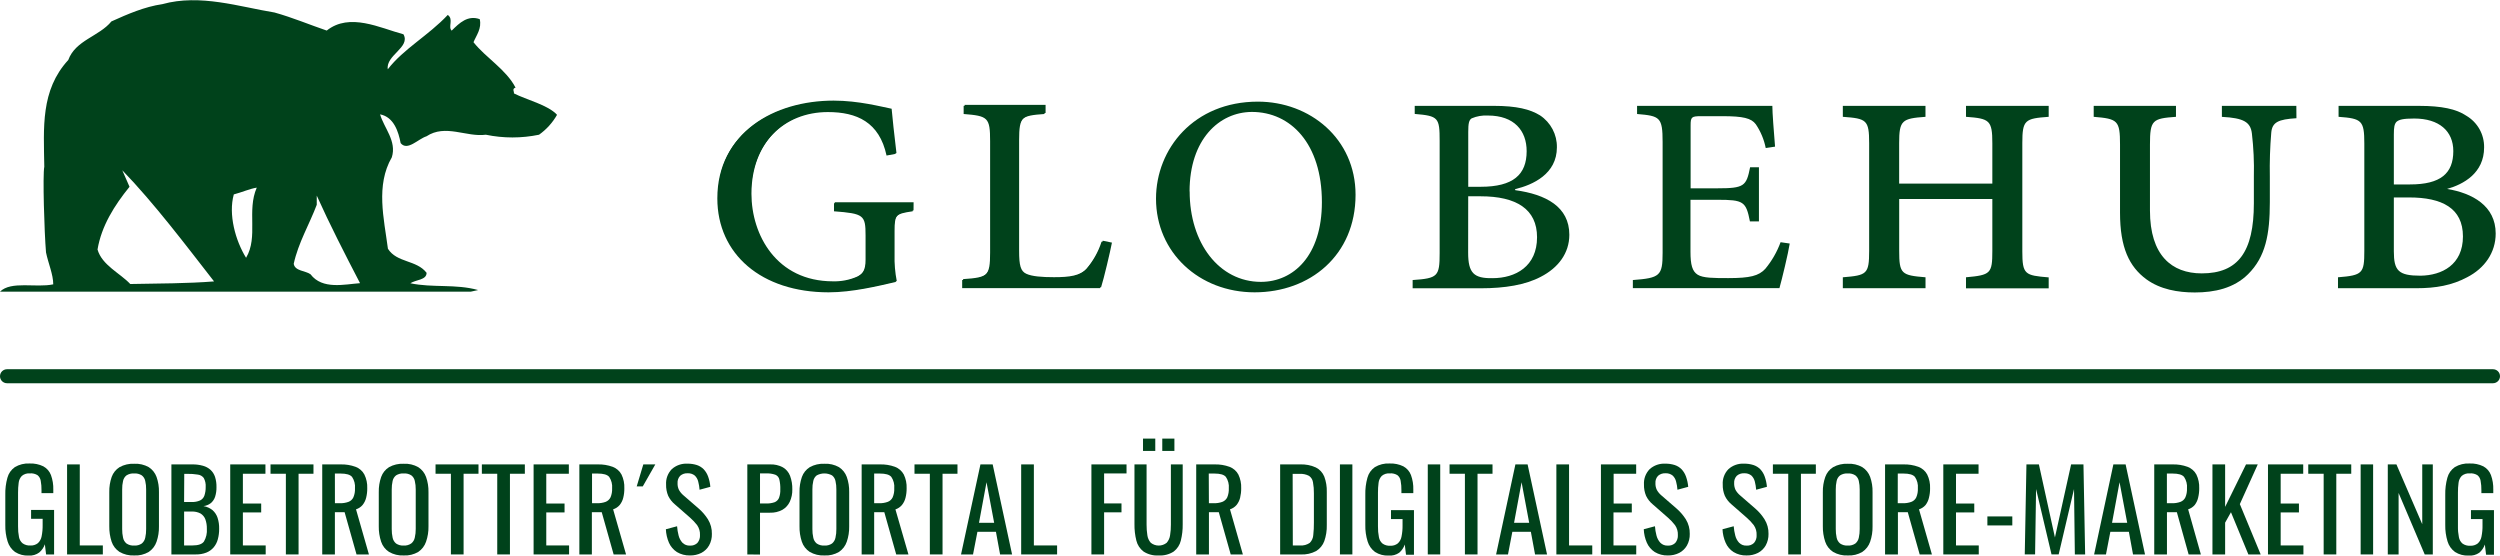 <svg width="198" height="44" viewBox="0 0 198 44" fill="none" xmlns="http://www.w3.org/2000/svg">
  <path d="M25.877 2.421C27.694 0.976 30.091 2.214 31.954 2.717C32.535 3.749 30.537 4.371 30.713 5.487C31.954 3.873 33.952 2.797 35.462 1.183C35.948 1.517 35.462 2.138 35.774 2.426C36.393 1.805 37.058 1.183 37.995 1.517C38.169 2.259 37.723 2.803 37.501 3.343C38.481 4.583 40.083 5.495 40.832 6.942C40.523 7.023 40.742 7.276 40.702 7.397C41.674 7.897 43.417 8.314 44.117 9.094C43.764 9.716 43.278 10.254 42.692 10.67C41.302 10.958 39.868 10.958 38.478 10.67C36.931 10.877 35.28 9.801 33.776 10.796C33.11 11.003 32.266 11.993 31.731 11.334C31.56 10.425 31.188 9.263 30.102 9.056C30.409 10.132 31.435 11.167 31.033 12.456C29.744 14.688 30.409 17.297 30.724 19.702C31.435 20.826 32.986 20.573 33.786 21.606C33.786 22.187 32.945 22.144 32.499 22.434C34.275 22.808 36.094 22.475 37.87 22.972L37.292 23.099H0C0.888 22.23 2.843 22.811 4.217 22.52C4.217 21.732 3.823 20.861 3.644 19.992C3.508 18.378 3.372 13.863 3.508 13.201C3.464 10.129 3.198 7.154 5.408 4.75C5.981 3.179 7.852 2.886 8.824 1.697C10.111 1.116 11.444 0.535 12.861 0.328C15.848 -0.5 18.946 0.535 21.74 0.99C23.171 1.388 24.544 1.969 25.877 2.421ZM16.958 22.294C14.697 19.395 12.218 16.103 9.685 13.486L10.258 14.793C9.052 16.28 8.037 17.897 7.724 19.761C8.08 21.006 9.503 21.628 10.317 22.494C12.536 22.453 14.887 22.453 16.975 22.286L16.958 22.294ZM19.492 20.412C20.472 18.755 19.532 16.684 20.336 14.86C19.793 14.946 19.141 15.234 18.517 15.398C18.074 16.988 18.647 19.059 19.492 20.422V20.412ZM28.508 22.413C27.303 20.094 26.111 17.77 25.087 15.492V16.219C24.509 17.752 23.621 19.239 23.263 20.893C23.355 21.477 24.194 21.431 24.593 21.722C25.527 22.964 27.308 22.512 28.503 22.429" fill="#00421B"/>
  <path d="M72.352 16.66C70.975 16.859 70.85 16.972 70.85 18.303V20.172C70.831 20.873 70.889 21.574 71.024 22.262C69.572 22.596 67.571 23.085 65.686 23.085C60.376 23.085 56.876 20.062 56.876 15.638C56.876 10.498 61.304 7.969 66.02 7.969C68.021 7.969 69.822 8.459 70.617 8.612C70.69 9.368 70.81 10.589 71 12.125L70.286 12.257C69.713 9.589 67.926 8.79 65.638 8.79C62.16 8.79 59.515 11.278 59.515 15.347C59.515 18.591 61.492 22.281 65.972 22.281C66.634 22.299 67.293 22.17 67.899 21.904C68.377 21.66 68.613 21.367 68.613 20.503V18.572C68.613 16.958 68.472 16.84 66.113 16.66V16.02H72.357L72.352 16.66Z" fill="#00421B"/>
  <path d="M88.066 19.215C87.925 19.949 87.423 22.082 87.206 22.749H76.277V22.106C78.278 21.974 78.493 21.818 78.493 19.928V11.103C78.493 9.22 78.322 9.102 76.397 8.951V8.306H82.81V8.948C80.953 9.08 80.714 9.193 80.714 11.1V19.86C80.714 21.038 80.833 21.474 81.284 21.684C81.735 21.894 82.525 21.953 83.475 21.953C84.74 21.953 85.541 21.84 86.095 21.264C86.655 20.622 87.077 19.873 87.336 19.064L88.066 19.215Z" fill="#00421B"/>
  <path d="M72.281 16.735C70.905 16.934 70.78 17.047 70.78 18.378V20.242C70.76 20.942 70.819 21.642 70.954 22.329C69.504 22.663 67.503 23.152 65.621 23.152C60.313 23.152 56.813 20.132 56.813 15.713C56.813 10.576 61.242 8.047 65.955 8.047C67.954 8.047 69.756 8.54 70.546 8.69C70.62 9.446 70.739 10.667 70.929 12.187L70.215 12.319C69.645 9.667 67.858 8.876 65.57 8.876C62.094 8.876 59.461 11.356 59.461 15.42C59.461 18.663 61.437 22.348 65.912 22.348C66.575 22.367 67.233 22.239 67.839 21.972C68.315 21.727 68.553 21.434 68.553 20.573V18.647C68.553 17.034 68.41 16.915 66.053 16.735V16.095H72.298L72.281 16.735Z" fill="#00421B"/>
  <path d="M87.982 19.288C87.841 20.022 87.341 22.155 87.121 22.819H76.204V22.179C78.202 22.044 78.417 21.888 78.417 20V11.181C78.417 9.298 78.246 9.182 76.321 9.029V8.386H82.723V9.029C80.866 9.161 80.627 9.274 80.627 11.181V19.933C80.627 21.111 80.746 21.547 81.197 21.757C81.648 21.966 82.438 22.026 83.388 22.026C84.651 22.026 85.452 21.915 86.005 21.34C86.565 20.697 86.986 19.949 87.244 19.14L87.982 19.288Z" fill="#00421B"/>
  <path d="M107.36 15.425C107.36 20.224 103.749 23.152 99.364 23.152C94.979 23.152 91.556 20 91.556 15.737C91.556 11.783 94.556 8.05 99.625 8.05C103.744 8.05 107.36 10.982 107.36 15.425ZM94.222 15.156C94.214 19.244 96.554 22.324 99.864 22.324C102.432 22.324 104.694 20.258 104.694 16.014C104.694 11.374 102.221 8.865 99.15 8.865C96.554 8.876 94.214 11.049 94.214 15.159L94.222 15.156Z" fill="#00421B"/>
  <path d="M120.007 15.062C122.434 15.393 124.291 16.372 124.291 18.594C124.291 20.057 123.409 21.213 122.03 21.923C120.816 22.566 119.174 22.832 117.292 22.832H111.881V22.179C113.879 22.044 114.02 21.888 114.02 20.046V11.157C114.02 9.314 113.925 9.18 112.046 9.024V8.384H118.307C120.116 8.384 121.185 8.653 121.97 9.137C122.389 9.415 122.73 9.792 122.964 10.235C123.197 10.678 123.315 11.171 123.306 11.67C123.306 13.779 121.405 14.645 119.996 14.979L120.007 15.062ZM117.268 14.793C119.85 14.793 120.911 13.828 120.911 11.972C120.911 10.358 119.934 9.15 117.84 9.15C117.401 9.125 116.961 9.201 116.556 9.373C116.344 9.505 116.285 9.771 116.285 10.449V14.793H117.268ZM116.277 20.011C116.277 21.625 116.727 22.055 118.204 22.031C120.037 22.031 121.734 21.098 121.734 18.79C121.734 16.568 120.105 15.546 117.259 15.546H116.282L116.277 20.011Z" fill="#00421B"/>
  <path d="M141.746 19.288C141.627 20.067 141.127 22.13 140.932 22.819H129.322V22.179C131.467 22.017 131.679 21.845 131.679 20.027V11.251C131.679 9.274 131.467 9.182 129.656 9.029V8.386H140.37C140.37 8.924 140.487 10.431 140.584 11.614L139.846 11.724C139.713 11.051 139.445 10.411 139.059 9.841C138.703 9.36 138.062 9.201 136.419 9.201H134.728C133.968 9.201 133.897 9.269 133.897 9.933V14.914H136.026C138.146 14.914 138.312 14.737 138.608 13.249H139.308V17.537H138.594C138.285 15.958 138.095 15.823 136.015 15.823H133.886V19.933C133.886 20.977 134.028 21.488 134.456 21.757C134.885 22.026 135.741 22.026 136.884 22.026C138.602 22.026 139.292 21.851 139.808 21.294C140.331 20.664 140.742 19.95 141.022 19.183L141.746 19.288Z" fill="#00421B"/>
  <path d="M162.256 9.252C160.372 9.387 160.168 9.497 160.168 11.34V19.903C160.168 21.746 160.372 21.813 162.256 21.969V22.835H155.707V21.961C157.657 21.784 157.793 21.671 157.793 19.871V15.761H150.416V19.871C150.416 21.695 150.595 21.805 152.501 21.961V22.827H145.952V21.961C147.853 21.805 148.037 21.716 148.037 19.871V11.34C148.037 9.497 147.834 9.387 145.952 9.252V8.386H152.498V9.252C150.638 9.387 150.413 9.521 150.413 11.34V14.54H157.793V11.34C157.793 9.519 157.567 9.387 155.707 9.252V8.386H162.256V9.252Z" fill="#00421B"/>
  <path d="M181.878 9.363C180.442 9.451 179.951 9.675 179.883 10.519C179.786 11.672 179.749 12.829 179.771 13.986V16.009C179.771 18.564 179.435 20.342 178.045 21.719C176.923 22.83 175.397 23.163 173.828 23.163C172.471 23.163 171.091 22.919 169.992 22.12C168.634 21.119 167.906 19.608 167.906 16.853V11.453C167.906 9.54 167.727 9.408 165.821 9.252V8.386H172.337V9.252C170.478 9.387 170.277 9.497 170.277 11.453V16.676C170.277 20.229 172.004 21.652 174.379 21.652C177.249 21.652 178.506 19.963 178.506 16.098V13.986C178.534 12.844 178.482 11.7 178.349 10.565C178.237 9.677 177.722 9.344 175.973 9.255V8.386H181.87L181.878 9.363Z" fill="#00421B"/>
  <path d="M193.808 14.963C195.804 15.296 197.658 16.294 197.658 18.494C197.658 20.006 196.784 21.248 195.394 21.961C194.183 22.604 192.926 22.827 191.378 22.827H185.169V21.961C187.121 21.805 187.254 21.649 187.254 19.871V11.364C187.254 9.54 187.053 9.387 185.215 9.252V8.386H191.628C193.355 8.386 194.544 8.631 195.329 9.164C195.767 9.422 196.128 9.789 196.376 10.23C196.624 10.671 196.749 11.169 196.741 11.673C196.746 13.717 195.087 14.607 193.808 14.963ZM190.871 14.607C193.292 14.607 194.302 13.741 194.302 11.964C194.302 10.385 193.181 9.387 191.207 9.387C190.311 9.387 189.996 9.476 189.795 9.656C189.638 9.833 189.592 10.078 189.592 10.654V14.607H190.871ZM189.592 19.903C189.592 21.434 189.95 21.835 191.701 21.835C193.406 21.813 195.065 20.968 195.065 18.725C195.065 16.482 193.406 15.638 190.803 15.638H189.592V19.903Z" fill="#00421B"/>
  <path d="M2.275 44C1.891 44.021 1.511 43.921 1.189 43.715C0.908 43.507 0.702 43.214 0.602 42.881C0.472 42.457 0.41 42.015 0.42 41.571V39.185C0.409 38.732 0.465 38.279 0.586 37.841C0.676 37.501 0.883 37.203 1.172 36.999C1.525 36.786 1.935 36.685 2.348 36.708C2.723 36.693 3.097 36.77 3.434 36.934C3.71 37.085 3.923 37.328 4.034 37.62C4.17 37.994 4.234 38.39 4.221 38.788V39.056H3.287V38.836C3.292 38.581 3.271 38.326 3.225 38.075C3.198 37.902 3.108 37.745 2.972 37.634C2.793 37.524 2.583 37.474 2.372 37.491C2.257 37.481 2.141 37.493 2.03 37.528C1.92 37.562 1.817 37.618 1.729 37.693C1.589 37.84 1.501 38.029 1.479 38.231C1.445 38.492 1.428 38.755 1.43 39.019V41.69C1.425 41.977 1.45 42.263 1.506 42.545C1.542 42.736 1.644 42.909 1.794 43.034C1.971 43.157 2.184 43.217 2.4 43.204C2.617 43.218 2.832 43.152 3.002 43.018C3.156 42.875 3.259 42.686 3.296 42.48C3.355 42.185 3.382 41.883 3.377 41.582V41.09H2.462V40.385H4.284V43.914H3.651L3.553 43.107C3.467 43.36 3.313 43.585 3.108 43.758C2.869 43.935 2.573 44.021 2.275 44Z" fill="#00421B"/>
  <path d="M5.313 43.911V36.781H6.318V43.199H8.145V43.911H5.313Z" fill="#00421B"/>
  <path d="M10.626 43.992C10.219 44.012 9.814 43.914 9.462 43.709C9.17 43.516 8.951 43.233 8.84 42.903C8.71 42.506 8.648 42.09 8.655 41.673V38.984C8.646 38.572 8.71 38.163 8.845 37.773C8.959 37.454 9.178 37.181 9.467 36.999C9.821 36.804 10.222 36.711 10.626 36.73C11.03 36.708 11.431 36.801 11.783 36.999C12.068 37.184 12.284 37.456 12.399 37.773C12.535 38.161 12.6 38.569 12.589 38.978V41.69C12.598 42.103 12.534 42.514 12.399 42.905C12.288 43.233 12.071 43.517 11.783 43.712C11.434 43.917 11.031 44.015 10.626 43.992ZM10.626 43.209C10.841 43.223 11.054 43.166 11.232 43.045C11.372 42.927 11.467 42.766 11.503 42.588C11.555 42.361 11.578 42.129 11.574 41.897V38.771C11.579 38.542 11.555 38.312 11.503 38.088C11.467 37.915 11.371 37.76 11.232 37.65C11.052 37.536 10.84 37.482 10.626 37.496C10.412 37.482 10.199 37.536 10.018 37.65C9.878 37.76 9.782 37.915 9.747 38.088C9.695 38.312 9.671 38.542 9.676 38.771V41.897C9.672 42.129 9.696 42.361 9.747 42.588C9.781 42.767 9.877 42.928 10.018 43.045C10.197 43.165 10.411 43.223 10.626 43.209Z" fill="#00421B"/>
  <path d="M13.575 43.911V36.781H15.226C15.513 36.775 15.799 36.812 16.076 36.889C16.299 36.949 16.504 37.06 16.676 37.214C16.84 37.368 16.962 37.56 17.032 37.773C17.113 38.035 17.152 38.307 17.145 38.58C17.151 38.838 17.114 39.095 17.037 39.342C16.974 39.538 16.856 39.713 16.698 39.847C16.529 39.977 16.328 40.059 16.116 40.084C16.379 40.127 16.626 40.237 16.833 40.404C17.016 40.566 17.153 40.773 17.23 41.004C17.322 41.286 17.365 41.581 17.357 41.878C17.36 42.16 17.325 42.441 17.251 42.714C17.19 42.95 17.076 43.17 16.918 43.357C16.762 43.538 16.564 43.678 16.342 43.766C16.077 43.868 15.795 43.917 15.511 43.911H13.575ZM14.58 39.758H15.177C15.405 39.769 15.633 39.728 15.842 39.637C15.999 39.563 16.121 39.431 16.182 39.269C16.259 39.044 16.296 38.807 16.29 38.57C16.309 38.322 16.256 38.075 16.138 37.857C16.083 37.782 16.012 37.72 15.932 37.674C15.851 37.628 15.761 37.598 15.668 37.588C15.392 37.543 15.112 37.523 14.832 37.529H14.593L14.58 39.758ZM14.58 43.199H15.253C15.704 43.199 16.005 43.096 16.154 42.886C16.332 42.581 16.411 42.229 16.383 41.878C16.389 41.623 16.349 41.368 16.263 41.127C16.191 40.936 16.056 40.774 15.88 40.667C15.663 40.555 15.419 40.502 15.174 40.514H14.582L14.58 43.199Z" fill="#00421B"/>
  <path d="M18.234 43.911V36.781H21.023V37.521H19.236V39.88H20.686V40.584H19.236V43.199H21.042V43.911H18.234Z" fill="#00421B"/>
  <path d="M22.641 43.911V37.521H21.425V36.781H24.827V37.521H23.646V43.911H22.641Z" fill="#00421B"/>
  <path d="M25.521 43.911V36.781H26.971C27.376 36.769 27.78 36.834 28.16 36.972C28.46 37.084 28.708 37.3 28.858 37.58C29.024 37.92 29.103 38.297 29.086 38.675C29.089 38.928 29.059 39.181 28.997 39.428C28.945 39.637 28.848 39.833 28.712 40.001C28.575 40.158 28.396 40.276 28.196 40.339L29.219 43.911H28.237L27.294 40.568H26.523V43.911H25.521ZM26.526 39.855H26.906C27.142 39.864 27.377 39.827 27.599 39.748C27.771 39.683 27.912 39.553 27.989 39.387C28.084 39.162 28.127 38.918 28.114 38.675C28.143 38.357 28.062 38.039 27.884 37.773C27.729 37.588 27.425 37.505 26.969 37.505H26.523L26.526 39.855Z" fill="#00421B"/>
  <path d="M31.97 43.992C31.563 44.012 31.159 43.914 30.808 43.709C30.515 43.518 30.295 43.234 30.186 42.903C30.054 42.506 29.991 42.091 29.999 41.673V38.984C29.989 38.572 30.054 38.163 30.189 37.773C30.303 37.454 30.522 37.181 30.811 36.999C31.164 36.804 31.566 36.711 31.97 36.73C32.374 36.708 32.775 36.801 33.127 36.999C33.412 37.183 33.629 37.455 33.743 37.773C33.88 38.16 33.945 38.569 33.936 38.978V41.69C33.944 42.103 33.879 42.514 33.743 42.905C33.632 43.234 33.416 43.517 33.127 43.712C32.778 43.917 32.375 44.015 31.97 43.992ZM31.97 43.209C32.188 43.222 32.404 43.16 32.581 43.034C32.721 42.917 32.817 42.755 32.852 42.577C32.905 42.35 32.929 42.118 32.926 41.886V38.771C32.93 38.541 32.905 38.312 32.852 38.088C32.817 37.915 32.721 37.76 32.581 37.65C32.401 37.535 32.189 37.481 31.976 37.496C31.762 37.482 31.549 37.536 31.367 37.65C31.229 37.76 31.133 37.915 31.096 38.088C31.046 38.312 31.022 38.542 31.025 38.771V41.897C31.022 42.129 31.046 42.361 31.096 42.588C31.132 42.766 31.227 42.927 31.367 43.045C31.545 43.164 31.756 43.222 31.97 43.209Z" fill="#00421B"/>
  <path d="M35.712 43.911V37.521H34.495V36.781H37.897V37.521H36.716V43.911H35.712Z" fill="#00421B"/>
  <path d="M39.382 43.911V37.521H38.163V36.781H41.568V37.521H40.387V43.911H39.382Z" fill="#00421B"/>
  <path d="M42.261 43.911V36.781H45.052V37.521H43.265V39.88H44.712V40.584H43.265V43.199H45.071V43.911H42.261Z" fill="#00421B"/>
  <path d="M45.885 43.911V36.781H47.335C47.74 36.769 48.143 36.834 48.524 36.972C48.823 37.085 49.071 37.3 49.222 37.58C49.387 37.921 49.464 38.297 49.447 38.675C49.451 38.928 49.422 39.181 49.36 39.428C49.309 39.637 49.211 39.833 49.075 40.001C48.938 40.158 48.759 40.276 48.559 40.339L49.583 43.911H48.6L47.658 40.568H46.876V43.911H45.885ZM46.889 39.855H47.272C47.508 39.863 47.743 39.827 47.965 39.748C48.136 39.681 48.276 39.553 48.355 39.387C48.449 39.161 48.491 38.918 48.48 38.675C48.508 38.357 48.426 38.04 48.25 37.773C48.095 37.588 47.791 37.505 47.335 37.505H46.889V39.855Z" fill="#00421B"/>
  <path d="M50.427 38.524L50.951 36.781H51.901L50.907 38.524H50.427Z" fill="#00421B"/>
  <path d="M54.646 43.992C54.282 44.002 53.923 43.909 53.612 43.723C53.336 43.544 53.118 43.29 52.984 42.991C52.836 42.651 52.752 42.286 52.737 41.916L53.625 41.679C53.642 41.926 53.682 42.171 53.745 42.41C53.797 42.624 53.902 42.822 54.051 42.986C54.129 43.063 54.222 43.123 54.324 43.162C54.427 43.201 54.536 43.218 54.646 43.212C54.755 43.22 54.864 43.204 54.966 43.167C55.068 43.129 55.161 43.07 55.238 42.994C55.382 42.821 55.454 42.599 55.439 42.375C55.452 42.098 55.373 41.825 55.216 41.595C55.05 41.38 54.863 41.181 54.657 41.001L53.449 39.944C53.226 39.76 53.047 39.531 52.922 39.272C52.802 38.986 52.745 38.678 52.754 38.368C52.741 38.146 52.774 37.923 52.852 37.714C52.93 37.506 53.051 37.315 53.207 37.155C53.374 37.006 53.569 36.891 53.781 36.816C53.993 36.742 54.218 36.71 54.442 36.722C54.697 36.718 54.952 36.755 55.194 36.832C55.4 36.9 55.586 37.017 55.737 37.171C55.892 37.339 56.01 37.535 56.085 37.749C56.178 38.01 56.236 38.281 56.259 38.556L55.406 38.787C55.391 38.569 55.354 38.352 55.298 38.139C55.256 37.958 55.161 37.792 55.026 37.663C54.865 37.534 54.66 37.47 54.453 37.483C54.241 37.472 54.032 37.543 53.872 37.682C53.798 37.759 53.741 37.851 53.705 37.952C53.669 38.052 53.655 38.159 53.663 38.266C53.655 38.451 53.693 38.636 53.775 38.804C53.867 38.967 53.988 39.113 54.133 39.234L55.352 40.291C55.631 40.536 55.873 40.82 56.071 41.133C56.284 41.481 56.392 41.883 56.381 42.289C56.39 42.608 56.313 42.922 56.158 43.201C56.017 43.45 55.806 43.654 55.55 43.788C55.271 43.929 54.96 43.999 54.646 43.992Z" fill="#00421B"/>
  <path d="M59.188 43.911V36.781H60.972C61.333 36.764 61.692 36.844 62.009 37.015C62.268 37.17 62.467 37.407 62.574 37.687C62.7 38.032 62.76 38.397 62.751 38.763C62.76 39.1 62.691 39.435 62.55 39.742C62.424 40.009 62.218 40.232 61.961 40.38C61.661 40.54 61.323 40.618 60.983 40.606H60.193V43.922L59.188 43.911ZM60.193 39.877H60.655C60.887 39.886 61.118 39.853 61.339 39.78C61.418 39.75 61.49 39.705 61.551 39.646C61.613 39.588 61.661 39.518 61.694 39.441C61.775 39.223 61.811 38.992 61.8 38.761C61.809 38.497 61.783 38.233 61.724 37.975C61.706 37.892 61.667 37.815 61.613 37.749C61.558 37.684 61.488 37.632 61.409 37.599C61.17 37.516 60.916 37.481 60.663 37.494H60.193V39.877Z" fill="#00421B"/>
  <path d="M65.292 43.992C64.885 44.012 64.48 43.914 64.128 43.709C63.835 43.517 63.616 43.233 63.506 42.903C63.374 42.506 63.312 42.091 63.321 41.673V38.984C63.312 38.572 63.376 38.163 63.511 37.773C63.625 37.454 63.844 37.181 64.133 36.999C64.487 36.804 64.888 36.711 65.292 36.73C65.696 36.708 66.097 36.801 66.449 36.999C66.734 37.184 66.95 37.456 67.065 37.773C67.201 38.161 67.266 38.569 67.255 38.978V41.69C67.264 42.103 67.2 42.514 67.065 42.905C66.954 43.233 66.737 43.517 66.449 43.712C66.1 43.917 65.698 44.015 65.292 43.992ZM65.292 43.209C65.507 43.223 65.72 43.165 65.898 43.045C66.038 42.927 66.133 42.766 66.169 42.588C66.221 42.361 66.244 42.129 66.24 41.897V38.771C66.245 38.542 66.221 38.312 66.169 38.088C66.133 37.915 66.037 37.76 65.898 37.65C65.712 37.549 65.503 37.496 65.291 37.496C65.079 37.496 64.87 37.549 64.684 37.65C64.544 37.76 64.448 37.915 64.413 38.088C64.361 38.312 64.338 38.542 64.342 38.771V41.897C64.338 42.129 64.362 42.361 64.413 42.588C64.447 42.767 64.543 42.928 64.684 43.045C64.863 43.165 65.077 43.223 65.292 43.209Z" fill="#00421B"/>
  <path d="M68.243 43.911V36.781H69.69C70.096 36.769 70.501 36.834 70.882 36.972C71.181 37.086 71.428 37.301 71.58 37.58C71.744 37.921 71.821 38.297 71.805 38.675C71.808 38.928 71.778 39.181 71.716 39.428C71.664 39.637 71.567 39.833 71.431 40.001C71.295 40.16 71.117 40.279 70.918 40.345L71.949 43.911H70.98L70.038 40.568H69.234V43.911H68.243ZM69.234 39.855H69.617C69.853 39.864 70.088 39.827 70.309 39.748C70.482 39.683 70.623 39.553 70.7 39.387C70.795 39.162 70.837 38.918 70.825 38.675C70.854 38.357 70.772 38.039 70.594 37.773C70.44 37.588 70.136 37.505 69.679 37.505H69.234V39.855Z" fill="#00421B"/>
  <path d="M73.644 43.911V37.521H72.428V36.781H75.832V37.521H74.649V43.911H73.644Z" fill="#00421B"/>
  <path d="M76.114 43.911L77.651 36.781H78.62L80.157 43.911H79.207L78.878 42.117H77.412L77.064 43.911H76.114ZM77.537 41.404H78.737L78.132 38.193L77.537 41.404Z" fill="#00421B"/>
  <path d="M80.877 43.911V36.781H81.882V43.199H83.722V43.911H80.877Z" fill="#00421B"/>
  <path d="M86.44 43.911V36.781H89.221V37.496H87.445V39.871H88.822V40.576H87.445V43.911H86.44Z" fill="#00421B"/>
  <path d="M91.77 43.992C91.347 44.02 90.926 43.911 90.57 43.683C90.285 43.467 90.084 43.162 90 42.817C89.893 42.389 89.843 41.95 89.85 41.509V36.781H90.809V41.552C90.807 41.832 90.828 42.112 90.871 42.389C90.899 42.611 90.993 42.82 91.143 42.989C91.32 43.131 91.542 43.209 91.771 43.209C92 43.209 92.222 43.131 92.4 42.989C92.548 42.82 92.642 42.611 92.671 42.389C92.716 42.112 92.737 41.833 92.734 41.552V36.781H93.67V41.509C93.678 41.95 93.627 42.389 93.521 42.817C93.438 43.161 93.239 43.466 92.956 43.683C92.605 43.91 92.189 44.018 91.77 43.992ZM90.526 35.716V34.739H91.498V35.716H90.526ZM92.052 35.716V34.739H93.013V35.716H92.052Z" fill="#00421B"/>
  <path d="M94.74 43.911V36.781H96.187C96.593 36.769 96.998 36.834 97.379 36.972C97.678 37.085 97.926 37.3 98.077 37.58C98.241 37.921 98.318 38.297 98.302 38.675C98.305 38.928 98.275 39.181 98.216 39.428C98.164 39.637 98.067 39.833 97.93 40.001C97.793 40.158 97.615 40.275 97.415 40.339L98.435 43.911H97.472L96.529 40.568H95.748V43.911H94.74ZM95.745 39.855H96.114C96.35 39.864 96.587 39.827 96.809 39.748C96.981 39.681 97.121 39.553 97.2 39.387C97.292 39.161 97.334 38.918 97.322 38.675C97.351 38.357 97.269 38.039 97.091 37.773C96.939 37.588 96.633 37.505 96.177 37.505H95.734L95.745 39.855Z" fill="#00421B"/>
  <path d="M101.387 43.911V36.781H102.951C103.386 36.761 103.819 36.844 104.216 37.023C104.521 37.176 104.758 37.434 104.884 37.749C105.027 38.136 105.094 38.545 105.082 38.957V41.579C105.094 42.014 105.027 42.446 104.884 42.857C104.764 43.185 104.535 43.463 104.235 43.645C103.865 43.84 103.448 43.933 103.029 43.914L101.387 43.911ZM102.391 43.199H102.959C103.236 43.225 103.514 43.15 103.741 42.989C103.903 42.822 103.999 42.604 104.012 42.373C104.048 42.048 104.064 41.721 104.061 41.394V39.081C104.066 38.783 104.042 38.486 103.988 38.193C103.973 38.093 103.938 37.997 103.885 37.91C103.831 37.824 103.761 37.749 103.678 37.69C103.446 37.568 103.183 37.513 102.921 37.531H102.378L102.391 43.199Z" fill="#00421B"/>
  <path d="M106.122 43.911V36.781H107.108V43.911H106.122Z" fill="#00421B"/>
  <path d="M109.988 44C109.604 44.021 109.224 43.921 108.902 43.715C108.621 43.507 108.415 43.214 108.315 42.881C108.184 42.457 108.123 42.015 108.133 41.571V39.185C108.122 38.732 108.178 38.279 108.299 37.841C108.389 37.501 108.596 37.203 108.885 36.999C109.238 36.786 109.648 36.685 110.061 36.708C110.436 36.693 110.81 36.77 111.147 36.934C111.423 37.085 111.636 37.328 111.747 37.62C111.883 37.994 111.947 38.39 111.934 38.788V39.056H110.992V38.836C110.997 38.581 110.976 38.326 110.93 38.075C110.903 37.902 110.813 37.745 110.677 37.634C110.498 37.524 110.287 37.474 110.077 37.491C109.962 37.481 109.845 37.493 109.735 37.528C109.624 37.562 109.522 37.618 109.434 37.693C109.295 37.841 109.207 38.029 109.184 38.231C109.15 38.492 109.133 38.755 109.135 39.019V41.69C109.13 41.977 109.155 42.263 109.211 42.545C109.243 42.743 109.345 42.923 109.499 43.053C109.675 43.176 109.889 43.236 110.104 43.223C110.321 43.237 110.536 43.171 110.707 43.037C110.861 42.894 110.964 42.705 111 42.499C111.06 42.203 111.087 41.902 111.082 41.601V41.109H110.167V40.404H111.986V43.933H111.356L111.258 43.126C111.172 43.378 111.019 43.603 110.816 43.777C110.575 43.945 110.282 44.024 109.988 44Z" fill="#00421B"/>
  <path d="M113.08 43.911V36.781H114.066V43.911H113.08Z" fill="#00421B"/>
  <path d="M116.021 43.911V37.521H114.805V36.781H118.207V37.521H117.02V43.911H116.021Z" fill="#00421B"/>
  <path d="M118.491 43.911L120.02 36.781H120.986L122.526 43.911H121.576L121.244 42.117H119.778L119.433 43.911H118.491ZM119.914 41.404H121.111L120.509 38.193L119.914 41.404Z" fill="#00421B"/>
  <path d="M123.265 43.911V36.781H124.269V43.199H126.107V43.911H123.265Z" fill="#00421B"/>
  <path d="M126.794 43.911V36.781H129.585V37.521H127.799V39.88H129.238V40.584H127.788V43.199H129.59V43.911H126.794Z" fill="#00421B"/>
  <path d="M132.094 43.992C131.731 44.002 131.372 43.909 131.06 43.723C130.784 43.544 130.566 43.29 130.433 42.991C130.284 42.651 130.2 42.286 130.186 41.916L131.073 41.679C131.089 41.926 131.129 42.171 131.193 42.41C131.245 42.624 131.351 42.822 131.5 42.986C131.577 43.063 131.67 43.124 131.772 43.163C131.875 43.202 131.985 43.218 132.094 43.212C132.203 43.22 132.312 43.204 132.414 43.167C132.516 43.129 132.609 43.07 132.686 42.994C132.83 42.821 132.902 42.599 132.887 42.375C132.9 42.098 132.822 41.825 132.664 41.595C132.498 41.38 132.311 41.181 132.105 41.001L130.897 39.944C130.674 39.76 130.495 39.531 130.37 39.272C130.25 38.986 130.193 38.678 130.202 38.368C130.189 38.146 130.222 37.923 130.3 37.714C130.379 37.506 130.499 37.315 130.655 37.155C130.822 37.006 131.017 36.891 131.229 36.816C131.441 36.742 131.666 36.71 131.891 36.722C132.146 36.718 132.4 36.755 132.643 36.832C132.848 36.9 133.035 37.017 133.186 37.171C133.34 37.339 133.458 37.535 133.533 37.749C133.625 38.01 133.683 38.281 133.707 38.556L132.854 38.787C132.839 38.569 132.803 38.352 132.746 38.139C132.704 37.958 132.61 37.792 132.474 37.663C132.313 37.534 132.108 37.47 131.901 37.483C131.689 37.472 131.48 37.543 131.32 37.682C131.246 37.759 131.189 37.851 131.153 37.952C131.117 38.052 131.103 38.159 131.111 38.266C131.103 38.451 131.142 38.636 131.223 38.804C131.315 38.967 131.436 39.113 131.581 39.234L132.8 40.291C133.079 40.536 133.321 40.82 133.52 41.133C133.732 41.481 133.84 41.883 133.829 42.289C133.838 42.608 133.761 42.922 133.607 43.201C133.465 43.45 133.254 43.654 132.998 43.788C132.719 43.929 132.408 43.999 132.094 43.992Z" fill="#00421B"/>
  <path d="M138.333 43.992C137.969 44.004 137.61 43.91 137.299 43.723C137.021 43.546 136.803 43.291 136.672 42.991C136.522 42.651 136.438 42.286 136.422 41.916L137.31 41.679C137.328 41.926 137.369 42.171 137.432 42.41C137.483 42.625 137.589 42.823 137.739 42.986C137.816 43.063 137.909 43.124 138.011 43.163C138.114 43.202 138.224 43.218 138.333 43.212C138.442 43.22 138.55 43.204 138.652 43.167C138.754 43.129 138.846 43.07 138.922 42.994C139.068 42.821 139.14 42.6 139.123 42.375C139.137 42.098 139.059 41.824 138.901 41.595C138.735 41.379 138.548 41.18 138.341 41.001L137.133 39.944C136.912 39.76 136.733 39.531 136.609 39.272C136.488 38.986 136.431 38.678 136.441 38.368C136.427 38.145 136.46 37.923 136.538 37.714C136.616 37.505 136.737 37.314 136.894 37.155C137.061 37.005 137.256 36.89 137.468 36.816C137.68 36.742 137.905 36.709 138.13 36.722C138.384 36.718 138.637 36.755 138.879 36.832C139.085 36.9 139.271 37.017 139.422 37.171C139.575 37.339 139.693 37.535 139.767 37.749C139.859 38.01 139.918 38.281 139.941 38.556L139.088 38.787C139.072 38.569 139.036 38.352 138.982 38.139C138.939 37.958 138.845 37.793 138.711 37.663C138.549 37.535 138.345 37.471 138.138 37.483C137.924 37.471 137.715 37.542 137.554 37.682C137.48 37.76 137.424 37.852 137.388 37.952C137.352 38.053 137.337 38.159 137.345 38.266C137.338 38.451 137.377 38.636 137.456 38.804C137.55 38.967 137.672 39.113 137.817 39.234L139.034 40.291C139.313 40.536 139.556 40.819 139.753 41.133C139.968 41.48 140.077 41.882 140.066 42.289C140.073 42.607 139.996 42.922 139.843 43.201C139.701 43.45 139.49 43.653 139.235 43.788C138.956 43.928 138.646 43.998 138.333 43.992Z" fill="#00421B"/>
  <path d="M141.629 43.911V37.521H140.413V36.781H143.815V37.521H142.634V43.911H141.629Z" fill="#00421B"/>
  <path d="M146.343 43.992C145.935 44.012 145.53 43.914 145.178 43.709C144.885 43.517 144.666 43.233 144.556 42.903C144.424 42.506 144.361 42.091 144.369 41.673V38.984C144.36 38.572 144.425 38.162 144.562 37.773C144.675 37.453 144.894 37.18 145.183 36.999C145.537 36.804 145.939 36.711 146.343 36.73C146.746 36.707 147.146 36.801 147.497 36.999C147.783 37.183 148 37.455 148.116 37.773C148.252 38.16 148.316 38.569 148.306 38.978V41.69C148.314 42.103 148.25 42.514 148.116 42.905C148.004 43.234 147.786 43.517 147.497 43.712C147.149 43.918 146.747 44.015 146.343 43.992ZM146.343 43.209C146.557 43.223 146.769 43.166 146.946 43.045C147.085 42.927 147.181 42.766 147.217 42.588C147.267 42.361 147.291 42.129 147.288 41.897V38.771C147.291 38.542 147.267 38.312 147.217 38.088C147.18 37.916 147.084 37.761 146.946 37.65C146.767 37.535 146.555 37.482 146.343 37.496C146.129 37.482 145.916 37.536 145.735 37.65C145.595 37.76 145.499 37.915 145.463 38.088C145.413 38.312 145.389 38.542 145.393 38.771V41.897C145.39 42.129 145.413 42.361 145.463 42.588C145.499 42.766 145.595 42.927 145.735 43.045C145.913 43.165 146.127 43.223 146.343 43.209Z" fill="#00421B"/>
  <path d="M149.297 43.911V36.781H150.747C151.152 36.769 151.556 36.834 151.936 36.972C152.235 37.084 152.483 37.3 152.634 37.58C152.8 37.92 152.878 38.297 152.862 38.675C152.865 38.928 152.835 39.181 152.772 39.428C152.725 39.636 152.632 39.831 152.501 40.001C152.364 40.158 152.185 40.276 151.985 40.339L153.008 43.911H152.039L151.097 40.568H150.315V43.911H149.297ZM150.301 39.855H150.687C150.923 39.864 151.158 39.827 151.379 39.748C151.552 39.683 151.693 39.553 151.77 39.387C151.865 39.162 151.907 38.918 151.895 38.675C151.924 38.357 151.842 38.039 151.664 37.773C151.51 37.588 151.206 37.505 150.749 37.505H150.304L150.301 39.855Z" fill="#00421B"/>
  <path d="M153.91 43.911V36.781H156.701V37.521H154.915V39.88H156.362V40.584H154.915V43.199H156.718V43.911H153.91Z" fill="#00421B"/>
  <path d="M157.401 41.614V40.901H159.375V41.614H157.401Z" fill="#00421B"/>
  <path d="M160.361 43.911L160.494 36.781H161.48L162.751 42.566L164.032 36.781H165.01L165.143 43.911H164.328L164.263 38.731L163.047 43.906H162.479L161.257 38.731L161.179 43.906L160.361 43.911Z" fill="#00421B"/>
  <path d="M165.854 43.911L167.379 36.781H168.349L169.885 43.911H168.935L168.607 42.117H167.14L166.793 43.911H165.854ZM167.274 41.404H168.474L167.868 38.193L167.274 41.404Z" fill="#00421B"/>
  <path d="M170.616 43.911V36.781H172.063C172.469 36.769 172.874 36.834 173.255 36.972C173.554 37.086 173.801 37.301 173.953 37.58C174.117 37.921 174.194 38.297 174.178 38.675C174.181 38.928 174.151 39.181 174.089 39.428C174.042 39.636 173.949 39.831 173.817 40.001C173.68 40.158 173.501 40.275 173.301 40.339L174.309 43.911H173.339L172.408 40.568H171.623V43.911H170.616ZM171.618 39.855H172.001C172.237 39.864 172.472 39.827 172.693 39.748C172.866 39.683 173.007 39.553 173.084 39.387C173.179 39.162 173.221 38.918 173.209 38.675C173.238 38.357 173.156 38.039 172.978 37.773C172.824 37.588 172.519 37.505 172.063 37.505H171.618V39.855Z" fill="#00421B"/>
  <path d="M175.226 43.911V36.781H176.23V40.146L177.884 36.781H178.815L177.395 39.925L179.046 43.911H178.071L176.692 40.568L176.23 41.394V43.911H175.226Z" fill="#00421B"/>
  <path d="M179.624 43.911V36.781H182.415V37.521H180.629V39.88H182.076V40.584H180.629V43.199H182.431V43.911H179.624Z" fill="#00421B"/>
  <path d="M184.034 43.911V37.521H182.814V36.781H186.219V37.521H185.035V43.911H184.034Z" fill="#00421B"/>
  <path d="M186.963 43.911V36.781H187.951V43.911H186.963Z" fill="#00421B"/>
  <path d="M189.113 43.911V36.781H189.797L191.842 41.517V36.781H192.678V43.911H192.037L189.969 39.043V43.911H189.113Z" fill="#00421B"/>
  <path d="M195.521 44C195.138 44.021 194.758 43.922 194.435 43.715C194.152 43.508 193.945 43.215 193.846 42.881C193.717 42.457 193.655 42.015 193.664 41.571V39.185C193.655 38.732 193.71 38.279 193.83 37.841C193.92 37.501 194.127 37.203 194.416 36.999C194.77 36.785 195.181 36.684 195.595 36.708C195.97 36.692 196.343 36.77 196.681 36.934C196.957 37.084 197.17 37.328 197.281 37.62C197.417 37.994 197.48 38.39 197.468 38.787V39.056H196.526V38.836C196.53 38.581 196.509 38.326 196.463 38.075C196.437 37.902 196.347 37.745 196.211 37.634C196.031 37.524 195.821 37.474 195.611 37.491C195.495 37.481 195.379 37.493 195.269 37.528C195.158 37.562 195.056 37.618 194.967 37.693C194.828 37.841 194.741 38.029 194.718 38.231C194.683 38.492 194.667 38.755 194.669 39.019V41.69C194.663 41.977 194.689 42.263 194.745 42.545C194.778 42.742 194.88 42.922 195.033 43.053C195.209 43.176 195.423 43.236 195.638 43.223C195.856 43.236 196.071 43.17 196.243 43.037C196.396 42.893 196.497 42.705 196.534 42.499C196.593 42.203 196.621 41.902 196.615 41.601V41.109H195.7V40.404H197.522V43.933H196.898L196.8 43.126C196.714 43.378 196.561 43.603 196.358 43.777C196.114 43.947 195.818 44.026 195.521 44Z" fill="#00421B"/>
  <path d="M197.441 29.242H0.559C0.25 29.242 0 29.49 0 29.796V29.799C0 30.105 0.25 30.353 0.559 30.353H197.441C197.75 30.353 198 30.105 198 29.799V29.796C198 29.49 197.75 29.242 197.441 29.242Z" fill="#00421B"/>
</svg>
